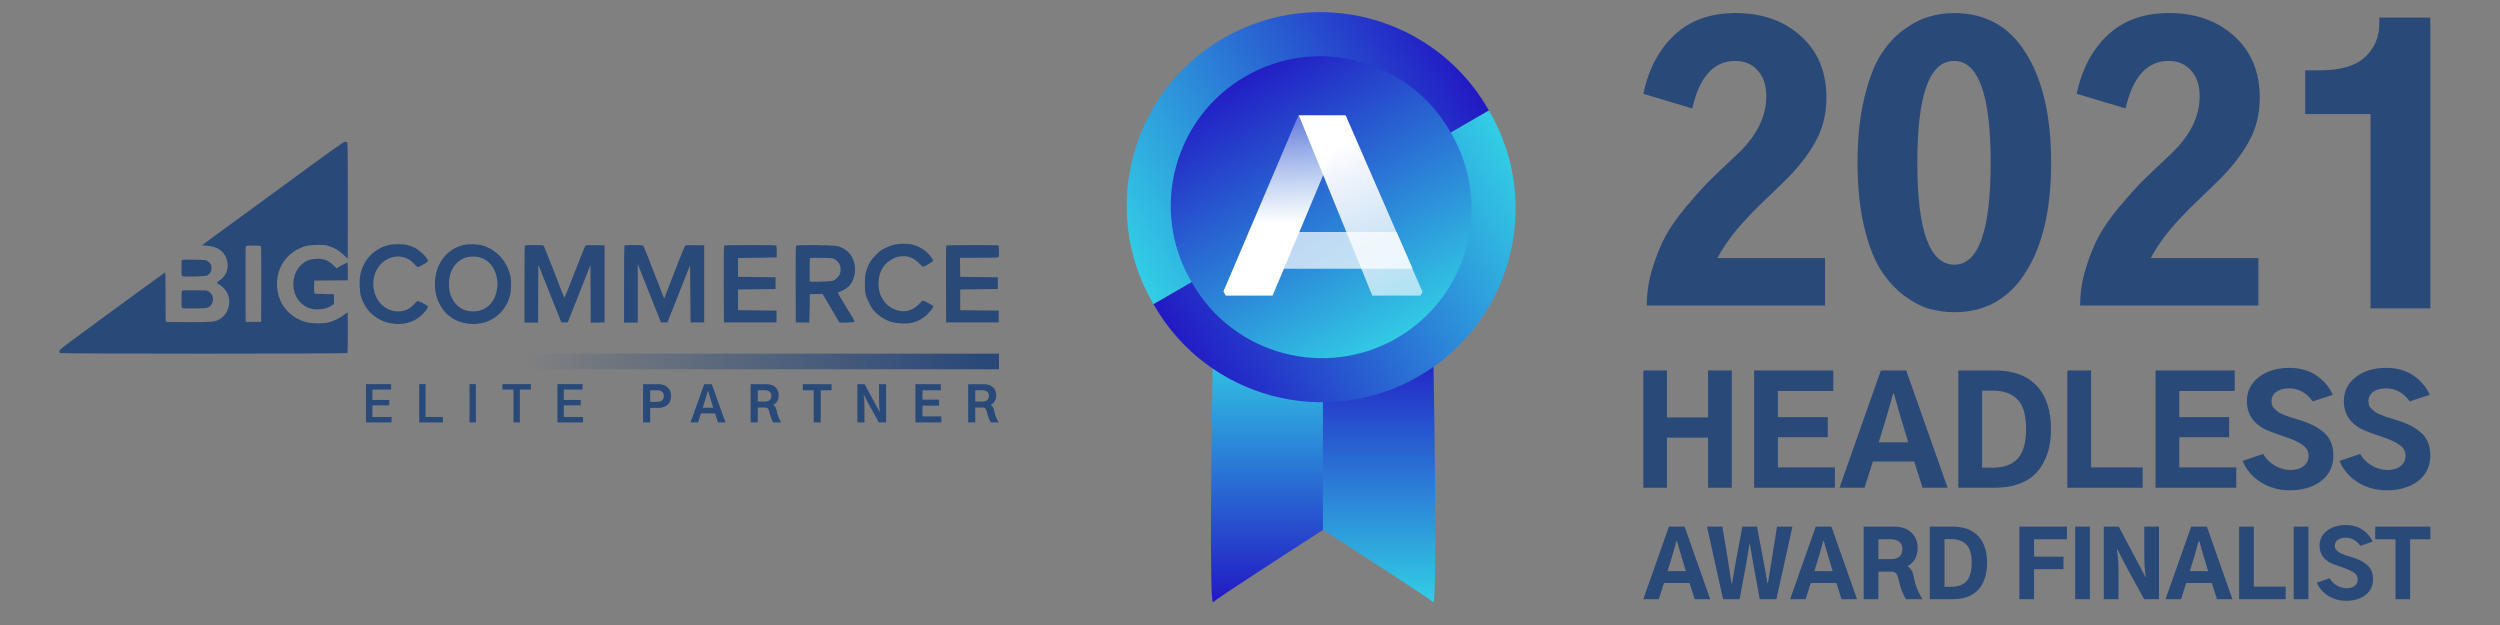 <svg width="220" height="55" viewBox="0 0 220 55" fill="none" xmlns="http://www.w3.org/2000/svg">
<rect x="0" y="0" width="220" height="55" fill="#808080" stroke="none"/>
<path d="M23.99 17.032L17.763 21.588L18.119 21.617C18.814 21.679 19.165 21.807 19.525 22.13C20.029 22.585 20.186 23.445 19.876 24.065C19.756 24.305 19.446 24.64 19.276 24.71C19.057 24.801 19.078 24.95 19.326 25.061C19.545 25.16 19.88 25.528 20.008 25.801C20.397 26.649 20.075 27.686 19.285 28.112C18.884 28.331 18.727 28.348 16.589 28.348C14.828 28.348 14.613 28.34 14.592 28.282C14.58 28.245 14.568 27.261 14.568 26.087C14.568 24.706 14.555 23.966 14.526 23.974C14.505 23.978 12.401 25.512 9.854 27.372C5.414 30.622 5.224 30.767 5.224 30.891C5.224 30.961 5.245 31.039 5.273 31.068C5.344 31.139 30.489 31.139 30.559 31.068C30.596 31.031 30.609 30.572 30.609 29.249C30.609 28.278 30.601 27.48 30.592 27.48C30.58 27.48 30.435 27.583 30.27 27.711C29.898 27.992 29.41 28.236 28.972 28.356C28.488 28.488 27.471 28.488 26.971 28.356C25.722 28.021 24.796 27.112 24.494 25.925C24.064 24.238 24.804 22.593 26.313 21.878C26.859 21.621 27.194 21.555 27.942 21.551C28.525 21.547 28.641 21.559 28.914 21.642C29.447 21.812 29.848 22.047 30.237 22.424C30.431 22.614 30.592 22.767 30.601 22.767C30.605 22.767 30.609 20.484 30.609 17.698C30.609 14.287 30.596 12.604 30.567 12.551C30.534 12.493 30.481 12.472 30.369 12.472C30.233 12.476 29.579 12.939 23.99 17.032ZM22.956 21.667C22.989 21.708 22.997 22.618 22.993 25.024L22.981 28.327H22.299H21.617L21.604 25.024C21.6 22.618 21.608 21.708 21.641 21.667C21.679 21.621 21.836 21.609 22.299 21.609C22.762 21.609 22.919 21.621 22.956 21.667Z" fill="#294979"/>
<path d="M78.712 21.527C78.468 21.576 78.191 21.68 77.906 21.82C77.525 22.01 77.426 22.085 77.079 22.432C76.628 22.887 76.413 23.251 76.227 23.863C76.124 24.201 76.116 24.297 76.111 24.937C76.107 25.496 76.124 25.702 76.182 25.93C76.289 26.339 76.624 27 76.872 27.302C77.265 27.774 77.868 28.162 78.505 28.352C78.923 28.476 79.808 28.509 80.237 28.41C80.833 28.282 81.449 27.893 81.85 27.401C82.077 27.129 82.139 27.009 82.11 26.926C82.086 26.864 81.3 26.447 81.209 26.447C81.184 26.447 81.044 26.575 80.899 26.732C80.581 27.075 80.2 27.29 79.779 27.364C79.183 27.463 78.472 27.22 78.013 26.761C77.542 26.289 77.31 25.698 77.31 24.958C77.31 24.235 77.542 23.627 77.988 23.18C78.212 22.957 78.671 22.684 78.919 22.622C79.721 22.432 80.316 22.593 80.866 23.16C81.031 23.329 81.197 23.47 81.23 23.47C81.354 23.47 82.102 23.027 82.115 22.945C82.119 22.903 82.032 22.746 81.916 22.593C81.552 22.114 81.069 21.77 80.49 21.58C80.031 21.431 79.254 21.407 78.712 21.527Z" fill="#294979"/>
<path d="M34.454 21.514C32.995 21.758 31.92 22.845 31.684 24.313C31.61 24.764 31.651 25.682 31.762 26.066C32.126 27.319 33.098 28.208 34.367 28.447C35.405 28.646 36.397 28.39 37.087 27.753C37.41 27.451 37.699 27.062 37.666 26.971C37.633 26.885 36.885 26.488 36.765 26.492C36.699 26.492 36.612 26.562 36.5 26.703C35.616 27.831 33.805 27.554 33.135 26.19C32.37 24.644 33.189 22.833 34.752 22.593C35.397 22.498 35.992 22.721 36.451 23.23C36.591 23.383 36.736 23.511 36.769 23.511C36.856 23.507 37.604 23.085 37.65 23.007C37.757 22.841 37.042 22.089 36.525 21.82C36.041 21.568 35.665 21.485 35.057 21.489C34.781 21.494 34.512 21.506 34.454 21.514Z" fill="#294979"/>
<path d="M40.759 21.568C39.394 21.915 38.477 23.015 38.299 24.52C38.133 25.925 38.696 27.269 39.746 27.968C40.705 28.608 42.131 28.691 43.169 28.166C44.017 27.74 44.62 26.98 44.881 26.012C45.001 25.561 45.009 24.619 44.897 24.197C44.554 22.916 43.698 21.994 42.495 21.609C42.069 21.473 41.218 21.452 40.759 21.568ZM42.317 22.68C43.115 22.957 43.632 23.664 43.756 24.648C43.831 25.247 43.678 25.987 43.384 26.446C42.971 27.087 42.396 27.401 41.623 27.401C40.796 27.401 40.143 26.988 39.766 26.227C39.56 25.805 39.485 25.413 39.51 24.855C39.551 23.879 39.981 23.147 40.734 22.767C41.164 22.552 41.842 22.515 42.317 22.68Z" fill="#294979"/>
<path d="M46.183 21.597C46.166 21.609 46.154 23.147 46.154 25.008V28.389H46.753H47.353L47.361 25.843L47.373 23.292L48.386 25.83L49.399 28.369H49.68H49.962L50.962 25.843L51.963 23.317L51.975 25.855L51.983 28.394L52.595 28.381L53.203 28.369V24.979V21.588L52.397 21.576C51.789 21.568 51.57 21.58 51.52 21.617C51.483 21.646 51.057 22.701 50.573 23.953C50.09 25.21 49.68 26.223 49.664 26.206C49.647 26.19 49.25 25.181 48.779 23.966C48.308 22.75 47.894 21.712 47.865 21.659C47.807 21.568 47.791 21.568 47.005 21.568C46.567 21.568 46.195 21.58 46.183 21.597Z" fill="#294979"/>
<path d="M54.948 21.597C54.931 21.609 54.919 23.147 54.919 25.008V28.389H55.518H56.118V25.814L56.122 23.242L57.143 25.805L58.164 28.369H58.449H58.735L59.731 25.851L60.727 23.333L60.748 25.851L60.769 28.369H61.368H61.968V24.979V21.588L61.162 21.576C60.554 21.568 60.335 21.58 60.289 21.617C60.24 21.659 59.438 23.689 58.516 26.103L58.449 26.281L57.565 24.007C57.081 22.754 56.659 21.696 56.626 21.65C56.572 21.572 56.519 21.568 55.77 21.568C55.332 21.568 54.96 21.58 54.948 21.597Z" fill="#294979"/>
<path d="M63.729 21.626C63.696 21.667 63.688 22.589 63.692 25.024L63.704 28.369H66.019H68.335V27.852V27.335L66.64 27.315L64.945 27.294V26.384V25.475L66.598 25.454L68.252 25.433V24.917V24.4L66.598 24.379L64.945 24.359V23.532V22.705L66.64 22.684C67.574 22.672 68.339 22.655 68.347 22.651C68.351 22.647 68.355 22.411 68.355 22.13C68.355 21.7 68.343 21.613 68.289 21.593C68.252 21.58 67.223 21.568 65.999 21.568C64.176 21.568 63.766 21.576 63.729 21.626Z" fill="#294979"/>
<path d="M70.059 21.622C70.022 21.667 70.009 22.486 70.017 25.024L70.03 28.369L70.621 28.381C70.943 28.385 71.212 28.385 71.216 28.381C71.22 28.373 71.237 27.811 71.249 27.128L71.27 25.888L71.828 25.876L72.386 25.863L73.13 27.128L73.875 28.389L74.511 28.381C75.032 28.369 75.156 28.356 75.189 28.303C75.218 28.257 75.057 27.964 74.474 27.033C74.057 26.364 73.73 25.801 73.742 25.768C73.755 25.735 73.858 25.677 73.974 25.64C74.251 25.549 74.631 25.293 74.797 25.082C75.293 24.466 75.392 23.49 75.032 22.734C74.784 22.209 74.338 21.845 73.726 21.663C73.403 21.568 70.133 21.53 70.059 21.622ZM73.424 22.796C73.9 23.048 74.094 23.569 73.912 24.102C73.833 24.329 73.536 24.623 73.292 24.706C73.122 24.768 71.539 24.822 71.349 24.776L71.249 24.751V23.742C71.249 23.192 71.262 22.725 71.278 22.709C71.295 22.692 71.746 22.684 72.283 22.692C73.188 22.705 73.267 22.709 73.424 22.796Z" fill="#294979"/>
<path d="M83.289 21.601C83.247 21.63 83.239 22.337 83.247 25.003L83.26 28.369H85.575H87.89V27.852V27.335L86.195 27.315L84.5 27.294V26.384V25.475L86.154 25.454L87.808 25.433V24.917V24.4L86.154 24.379L84.5 24.359L84.488 23.519L84.479 22.684H86.145C87.386 22.684 87.824 22.672 87.861 22.635C87.894 22.602 87.911 22.424 87.911 22.101C87.911 21.7 87.898 21.613 87.845 21.593C87.745 21.555 83.351 21.564 83.289 21.601Z" fill="#294979"/>
<path d="M27.347 22.833C26.615 23.027 26.04 23.656 25.875 24.441C25.602 25.739 26.28 26.918 27.462 27.191C27.777 27.265 28.413 27.224 28.74 27.108C28.885 27.058 29.087 26.959 29.195 26.885L29.389 26.756V26.322V25.888L28.566 25.876C28.033 25.872 27.723 25.851 27.686 25.818C27.644 25.785 27.632 25.648 27.64 25.231L27.653 24.689L29.133 24.677L30.609 24.669V23.883C30.609 23.412 30.592 23.098 30.567 23.098C30.547 23.098 30.323 23.213 30.071 23.35L29.612 23.606L29.356 23.358C28.897 22.92 28.521 22.767 27.926 22.771C27.731 22.771 27.471 22.8 27.347 22.833Z" fill="#294979"/>
<path d="M16.002 22.878C15.985 22.891 15.973 23.209 15.973 23.577C15.973 24.222 15.977 24.255 16.06 24.301C16.2 24.375 18.02 24.334 18.206 24.247C18.512 24.115 18.669 23.771 18.598 23.399C18.561 23.201 18.317 22.957 18.102 22.895C17.924 22.845 16.047 22.829 16.002 22.878Z" fill="#294979"/>
<path d="M16.027 25.582C15.985 25.619 15.973 25.834 15.973 26.351C15.973 27.034 15.977 27.067 16.06 27.112C16.118 27.141 16.461 27.153 17.147 27.141C18.119 27.129 18.152 27.124 18.35 27.025C18.867 26.761 18.884 25.967 18.379 25.669L18.185 25.558L17.131 25.545C16.32 25.533 16.064 25.545 16.027 25.582Z" fill="#294979"/>
<rect x="43.885" y="31.121" width="44.026" height="1.376" fill="url(#paint0_linear_486_22715)"/>
<path d="M56.591 37.172V33.808H57.92C58.279 33.808 58.558 33.904 58.756 34.097C58.956 34.289 59.057 34.541 59.057 34.853C59.057 35.176 58.953 35.431 58.747 35.618C58.544 35.801 58.272 35.893 57.933 35.893H57.214V37.172H56.591ZM57.214 35.363H57.845C58.026 35.363 58.167 35.319 58.267 35.233C58.367 35.144 58.417 35.017 58.417 34.853C58.417 34.689 58.368 34.563 58.271 34.477C58.173 34.388 58.032 34.343 57.845 34.343H57.214V35.363Z" fill="#294979"/>
<path d="M61.842 35.881H62.765L62.519 35.087C62.463 34.903 62.396 34.678 62.318 34.41H62.293C62.271 34.491 62.236 34.608 62.188 34.761C62.144 34.914 62.112 35.023 62.092 35.087L61.842 35.881ZM60.768 37.172L61.971 33.808H62.64L63.843 37.172H63.183L62.928 36.378H61.683L61.428 37.172H60.768Z" fill="#294979"/>
<path d="M66.678 35.334H67.322C67.5 35.334 67.638 35.29 67.736 35.204C67.833 35.118 67.882 34.991 67.882 34.824C67.882 34.676 67.832 34.559 67.731 34.473C67.634 34.386 67.496 34.343 67.318 34.343H66.678V35.334ZM66.056 37.172V33.808H67.435C67.786 33.808 68.055 33.9 68.241 34.084C68.431 34.265 68.525 34.495 68.525 34.774C68.525 35.005 68.477 35.191 68.379 35.334C68.282 35.473 68.167 35.57 68.037 35.626C68.137 35.698 68.209 35.775 68.254 35.856C68.298 35.934 68.335 36.056 68.362 36.224C68.421 36.53 68.546 36.846 68.738 37.172H68.045C67.9 36.932 67.789 36.632 67.711 36.269C67.68 36.13 67.637 36.029 67.581 35.964C67.528 35.898 67.443 35.864 67.326 35.864H66.678V37.172H66.056Z" fill="#294979"/>
<path d="M70.65 34.343V33.808H73.178V34.343H72.226V37.172H71.603V34.343H70.65Z" fill="#294979"/>
<path d="M75.45 37.172V33.808H76.089L77.037 35.563L77.401 36.24H77.422C77.377 35.914 77.355 35.588 77.355 35.262V33.808H77.977V37.172H77.338L76.394 35.463L76.022 34.757H76.005C76.05 35.066 76.072 35.392 76.072 35.735V37.172H75.45Z" fill="#294979"/>
<path d="M80.558 37.172V33.808H82.797V34.343H81.18V35.17H82.639V35.697H81.18V36.641H82.839V37.172H80.558Z" fill="#294979"/>
<path d="M85.821 35.334H86.464C86.642 35.334 86.78 35.29 86.878 35.204C86.975 35.118 87.024 34.991 87.024 34.824C87.024 34.676 86.974 34.559 86.874 34.473C86.776 34.386 86.638 34.343 86.46 34.343H85.821V35.334ZM85.198 37.172V33.808H86.577C86.928 33.808 87.197 33.9 87.383 34.084C87.573 34.265 87.668 34.495 87.668 34.774C87.668 35.005 87.619 35.191 87.521 35.334C87.424 35.473 87.31 35.57 87.179 35.626C87.279 35.698 87.352 35.775 87.396 35.856C87.441 35.934 87.477 36.056 87.505 36.224C87.563 36.53 87.689 36.846 87.881 37.172H87.187C87.042 36.932 86.931 36.632 86.853 36.269C86.822 36.13 86.779 36.029 86.723 35.964C86.67 35.898 86.585 35.864 86.468 35.864H85.821V37.172H85.198Z" fill="#294979"/>
<path d="M32.206 37.172V33.803H34.416V34.285H32.768V35.196H34.254V35.669H32.768V36.695H34.459V37.172H32.206Z" fill="#294979"/>
<path d="M36.889 37.172V33.803H37.451V36.695H38.976V37.172H36.889Z" fill="#294979"/>
<path d="M41.316 37.172V33.803H41.878V37.172H41.316Z" fill="#294979"/>
<path d="M44.215 34.285V33.803H46.719V34.285H45.748V37.172H45.186V34.285H44.215Z" fill="#294979"/>
<path d="M49.055 37.172V33.803H51.265V34.285H49.617V35.196H51.104V35.669H49.617V36.695H51.308V37.172H49.055Z" fill="#294979"/>
<path d="M144.611 8.253C145.082 6.059 146.005 4.326 147.379 3.055C148.752 1.784 150.536 1.148 152.73 1.148C155.067 1.148 156.984 1.825 158.481 3.178C159.977 4.531 160.726 6.336 160.726 8.591C160.726 10.067 160.387 11.389 159.711 12.558C159.055 13.727 158.112 14.906 156.882 16.095C156.677 16.3 156.113 16.843 155.19 17.725C154.288 18.586 153.509 19.406 152.853 20.185C152.197 20.964 151.623 21.805 151.131 22.707H160.603V26.889H144.918C144.918 25.782 145.082 24.695 145.41 23.629C145.738 22.563 146.108 21.641 146.518 20.862C146.948 20.062 147.543 19.201 148.301 18.278C149.08 17.356 149.726 16.628 150.239 16.095C150.772 15.562 151.479 14.885 152.361 14.065C152.607 13.839 152.791 13.665 152.914 13.542C154.596 11.943 155.436 10.252 155.436 8.468C155.436 7.504 155.18 6.746 154.667 6.192C154.175 5.638 153.519 5.362 152.699 5.362C150.813 5.362 149.552 6.756 148.916 9.544L144.611 8.253Z" fill="#294979"/>
<path d="M168.722 14.311C168.722 20.298 169.808 23.291 171.982 23.291C174.114 23.291 175.18 20.298 175.18 14.311C175.18 8.345 174.104 5.362 171.951 5.362C169.798 5.362 168.722 8.345 168.722 14.311ZM163.463 14.311C163.463 12.24 163.647 10.405 164.016 8.806C164.385 7.207 164.847 5.936 165.4 4.993C165.974 4.05 166.651 3.281 167.43 2.686C168.23 2.092 168.988 1.692 169.706 1.487C170.423 1.261 171.172 1.148 171.951 1.148C174.719 1.148 176.83 2.327 178.286 4.685C179.762 7.043 180.5 10.252 180.5 14.311C180.5 18.412 179.752 21.63 178.255 23.968C176.779 26.305 174.688 27.474 171.982 27.474C171.264 27.474 170.557 27.381 169.86 27.197C169.163 27.012 168.414 26.633 167.615 26.059C166.815 25.464 166.118 24.706 165.523 23.783C164.929 22.86 164.437 21.589 164.047 19.97C163.658 18.329 163.463 16.443 163.463 14.311Z" fill="#294979"/>
<path d="M182.745 8.253C183.217 6.059 184.14 4.326 185.513 3.055C186.887 1.784 188.671 1.148 190.864 1.148C193.202 1.148 195.119 1.825 196.615 3.178C198.112 4.531 198.86 6.336 198.86 8.591C198.86 10.067 198.522 11.389 197.845 12.558C197.189 13.727 196.246 14.906 195.016 16.095C194.811 16.3 194.247 16.843 193.325 17.725C192.423 18.586 191.643 19.406 190.987 20.185C190.331 20.964 189.757 21.805 189.265 22.707H198.737V26.889H183.053C183.053 25.782 183.217 24.695 183.545 23.629C183.873 22.563 184.242 21.641 184.652 20.862C185.083 20.062 185.677 19.201 186.436 18.278C187.215 17.356 187.861 16.628 188.373 16.095C188.906 15.562 189.614 14.885 190.495 14.065C190.741 13.839 190.926 13.665 191.049 13.542C192.73 11.943 193.571 10.252 193.571 8.468C193.571 7.504 193.314 6.746 192.802 6.192C192.31 5.638 191.654 5.362 190.834 5.362C188.947 5.362 187.687 6.756 187.051 9.544L182.745 8.253Z" fill="#294979"/>
<path d="M202.858 10.036V6.192H204.088C205.954 6.192 207.297 5.803 208.117 5.023C208.958 4.244 209.378 3.27 209.378 2.102V1.548H213.868V27.135H208.609V10.036H202.858Z" fill="#294979"/>
<path d="M128.537 11.094C132.396 17.778 130.106 26.325 123.422 30.184C116.738 34.043 108.19 31.753 104.331 25.069C100.472 18.385 102.762 9.837 109.447 5.978C116.131 2.119 124.678 4.409 128.537 11.094Z" fill="url(#paint1_linear_486_22715)"/>
<path d="M106.749 52.995C106.417 53.328 106.61 37.985 106.749 30.272L116.448 34.706V46.622C113.354 48.608 107.082 52.663 106.749 52.995Z" fill="url(#paint2_linear_486_22715)"/>
<path d="M126.12 52.995C126.452 53.328 126.258 37.985 126.12 30.272L116.421 34.706V46.622C119.515 48.608 125.787 52.663 126.12 52.995Z" fill="url(#paint3_linear_486_22715)"/>
<path fill-rule="evenodd" clip-rule="evenodd" d="M101.502 26.757C101.525 26.797 101.548 26.837 101.571 26.877C106.277 35.028 116.7 37.821 124.851 33.115C133.003 28.409 135.796 17.986 131.09 9.834C131.066 9.794 131.043 9.754 131.02 9.715L127.66 11.655C127.683 11.694 127.706 11.734 127.73 11.774C131.364 18.07 129.207 26.12 122.912 29.755C116.616 33.39 108.565 31.233 104.931 24.937C104.907 24.897 104.885 24.857 104.862 24.817L101.502 26.757Z" fill="url(#paint4_linear_486_22715)"/>
<path d="M131.02 9.715C130.997 9.675 130.974 9.634 130.951 9.594C126.245 1.443 115.822 -1.35 107.67 3.356C99.519 8.063 96.726 18.486 101.432 26.637C101.455 26.677 101.478 26.717 101.502 26.757L104.862 24.817C104.839 24.777 104.815 24.737 104.792 24.697C101.157 18.401 103.314 10.351 109.61 6.716C115.906 3.081 123.956 5.238 127.591 11.534C127.614 11.574 127.637 11.614 127.66 11.655L131.02 9.715Z" fill="url(#paint5_linear_486_22715)"/>
<path d="M122.896 20.418H114.289L112.871 23.65H124.315L122.896 20.418Z" fill="white" fill-opacity="0.7"/>
<path d="M107.661 25.65L114.264 10.15H118.222L118.485 10.546L111.989 26.012H107.866L107.661 25.65Z" fill="url(#paint6_linear_486_22715)"/>
<path d="M120.761 26.012L114.297 10.15H118.419L125.18 25.683L124.982 26.012H120.761Z" fill="url(#paint7_linear_486_22715)"/>
<path d="M144.611 42.921V32.6H146.69V36.733H150.307V32.6H152.399V42.921H150.307V38.51H146.69V42.921H144.611Z" fill="#294979"/>
<path d="M154.364 42.921V32.6H161.333V34.402H156.456V36.708H160.841V38.472H156.456V41.131H161.472V42.921H154.364Z" fill="#294979"/>
<path d="M165.328 38.926H167.923L167.268 36.746C167.008 35.872 166.806 35.171 166.663 34.642H166.588C166.394 35.372 166.197 36.074 165.995 36.746L165.328 38.926ZM161.875 42.921L165.517 32.6H167.747L171.389 42.921H169.184L168.453 40.615H164.811L164.08 42.921H161.875Z" fill="#294979"/>
<path d="M172.334 42.921V32.6H175.56C177.164 32.6 178.387 33.05 179.227 33.949C180.067 34.839 180.487 36.108 180.487 37.754C180.487 38.283 180.441 38.779 180.348 39.241C180.264 39.703 180.105 40.165 179.87 40.627C179.643 41.089 179.349 41.484 178.987 41.812C178.635 42.139 178.164 42.408 177.576 42.618C176.988 42.82 176.316 42.921 175.56 42.921H172.334ZM174.426 41.157H175.358C176.341 41.157 177.076 40.888 177.564 40.35C178.051 39.812 178.294 38.947 178.294 37.754C178.294 36.528 178.042 35.658 177.538 35.146C177.034 34.633 176.316 34.377 175.383 34.377H174.426V41.157Z" fill="#294979"/>
<path d="M181.924 42.921V32.6H184.015V41.131H188.552V42.921H181.924Z" fill="#294979"/>
<path d="M189.686 42.921V32.6H196.655V34.402H191.778V36.708H196.163V38.472H191.778V41.131H196.793V42.921H189.686Z" fill="#294979"/>
<path d="M197.348 40.564L199.162 39.947C199.381 40.35 199.713 40.686 200.158 40.955C200.611 41.224 201.082 41.358 201.569 41.358C202.048 41.358 202.43 41.245 202.716 41.018C203.01 40.783 203.157 40.489 203.157 40.136C203.157 39.733 202.993 39.413 202.666 39.178C202.338 38.934 201.855 38.703 201.216 38.485C200.225 38.157 199.561 37.905 199.225 37.729C198.226 37.183 197.726 36.376 197.726 35.309C197.726 34.436 198.074 33.73 198.772 33.192C199.469 32.646 200.364 32.373 201.456 32.373C202.397 32.373 203.191 32.596 203.837 33.041C204.493 33.478 204.976 34.045 205.287 34.742L203.522 35.322C202.968 34.557 202.275 34.175 201.443 34.175C200.964 34.175 200.586 34.28 200.309 34.49C200.032 34.692 199.893 34.961 199.893 35.297C199.893 35.44 199.914 35.57 199.956 35.688C199.998 35.805 200.078 35.914 200.196 36.015C200.322 36.116 200.427 36.2 200.511 36.267C200.603 36.334 200.754 36.41 200.964 36.494C201.183 36.578 201.342 36.641 201.443 36.683C201.552 36.717 201.746 36.775 202.023 36.859C202.308 36.943 202.497 37.002 202.59 37.036C202.968 37.162 203.304 37.3 203.598 37.452C203.9 37.603 204.19 37.796 204.468 38.031C204.745 38.258 204.959 38.544 205.11 38.888C205.261 39.233 205.337 39.619 205.337 40.047C205.337 41.031 204.972 41.795 204.241 42.341C203.518 42.879 202.611 43.148 201.519 43.148C200.569 43.148 199.721 42.916 198.973 42.454C198.226 41.992 197.684 41.362 197.348 40.564Z" fill="#294979"/>
<path d="M205.879 40.564L207.693 39.947C207.912 40.35 208.244 40.686 208.689 40.955C209.143 41.224 209.613 41.358 210.1 41.358C210.579 41.358 210.961 41.245 211.247 41.018C211.541 40.783 211.688 40.489 211.688 40.136C211.688 39.733 211.524 39.413 211.197 39.178C210.869 38.934 210.386 38.703 209.748 38.485C208.756 38.157 208.093 37.905 207.756 37.729C206.757 37.183 206.257 36.376 206.257 35.309C206.257 34.436 206.606 33.73 207.303 33.192C208 32.646 208.895 32.373 209.987 32.373C210.928 32.373 211.722 32.596 212.369 33.041C213.024 33.478 213.507 34.045 213.818 34.742L212.054 35.322C211.499 34.557 210.806 34.175 209.974 34.175C209.495 34.175 209.117 34.28 208.84 34.49C208.563 34.692 208.424 34.961 208.424 35.297C208.424 35.44 208.445 35.57 208.487 35.688C208.529 35.805 208.609 35.914 208.727 36.015C208.853 36.116 208.958 36.2 209.042 36.267C209.134 36.334 209.285 36.41 209.495 36.494C209.714 36.578 209.874 36.641 209.974 36.683C210.084 36.717 210.277 36.775 210.554 36.859C210.84 36.943 211.029 37.002 211.121 37.036C211.499 37.162 211.835 37.3 212.129 37.452C212.432 37.603 212.721 37.796 212.999 38.031C213.276 38.258 213.49 38.544 213.641 38.888C213.793 39.233 213.868 39.619 213.868 40.047C213.868 41.031 213.503 41.795 212.772 42.341C212.049 42.879 211.142 43.148 210.05 43.148C209.101 43.148 208.252 42.916 207.504 42.454C206.757 41.992 206.215 41.362 205.879 40.564Z" fill="#294979"/>
<path d="M146.747 50.257H148.354L147.948 48.908C147.787 48.368 147.662 47.934 147.574 47.606H147.527C147.408 48.058 147.285 48.492 147.161 48.908L146.747 50.257ZM144.611 52.729L146.864 46.343H148.244L150.498 52.729H149.133L148.681 51.302H146.428L145.975 52.729H144.611Z" fill="#294979"/>
<path d="M150.217 46.343H151.566L152.073 49.376C152.193 50.125 152.291 50.78 152.369 51.341H152.416C152.479 50.946 152.593 50.291 152.759 49.376L153.328 46.343H154.615L155.192 49.376C155.27 49.771 155.387 50.426 155.543 51.341H155.574C155.59 51.242 155.639 50.949 155.722 50.46C155.805 49.966 155.863 49.605 155.894 49.376L156.377 46.343H157.734L156.323 52.729H154.857L154.311 49.743C154.139 48.771 154.033 48.155 153.991 47.895H153.952C153.942 47.983 153.838 48.599 153.64 49.743L153.087 52.729H151.629L150.217 46.343Z" fill="#294979"/>
<path d="M159.668 50.257H161.274L160.869 48.908C160.707 48.368 160.583 47.934 160.494 47.606H160.448C160.328 48.058 160.206 48.492 160.081 48.908L159.668 50.257ZM157.531 52.729L159.785 46.343H161.165L163.418 52.729H162.054L161.602 51.302H159.348L158.896 52.729H157.531Z" fill="#294979"/>
<path d="M165.298 49.205H166.413C167.078 49.205 167.411 48.903 167.411 48.3C167.411 48.04 167.322 47.835 167.146 47.684C166.969 47.533 166.722 47.458 166.405 47.458H165.298V49.205ZM164.003 52.729V46.343H166.647C167.322 46.343 167.842 46.517 168.206 46.865C168.57 47.214 168.752 47.656 168.752 48.191C168.752 48.628 168.664 48.981 168.487 49.252C168.31 49.517 168.102 49.704 167.863 49.813C168.045 49.958 168.172 50.101 168.245 50.242C168.323 50.382 168.388 50.611 168.44 50.928C168.554 51.51 168.799 52.111 169.173 52.729H167.723C167.426 52.246 167.213 51.676 167.083 51.022C167.031 50.772 166.958 50.59 166.865 50.476C166.771 50.361 166.626 50.304 166.428 50.304H165.298V52.729H164.003Z" fill="#294979"/>
<path d="M169.82 52.729V46.343H171.816C172.809 46.343 173.566 46.621 174.085 47.177C174.605 47.728 174.865 48.513 174.865 49.532C174.865 49.86 174.837 50.166 174.779 50.452C174.727 50.738 174.629 51.024 174.483 51.31C174.343 51.596 174.161 51.84 173.937 52.043C173.719 52.246 173.428 52.412 173.064 52.542C172.7 52.667 172.284 52.729 171.816 52.729H169.82ZM171.115 51.638H171.692C172.3 51.638 172.755 51.471 173.056 51.138C173.358 50.806 173.508 50.27 173.508 49.532C173.508 48.773 173.352 48.235 173.04 47.918C172.729 47.601 172.284 47.442 171.707 47.442H171.115V51.638Z" fill="#294979"/>
<path d="M177.703 52.729V46.343H181.891V47.458H178.998V48.986H181.587V50.086H178.998V52.729H177.703Z" fill="#294979"/>
<path d="M182.616 52.729V46.343H183.91V52.729H182.616Z" fill="#294979"/>
<path d="M185.134 52.729V46.343H186.452L188.129 49.509L188.791 50.772H188.823C188.739 50.2 188.698 49.579 188.698 48.908V46.343H189.992V52.729H188.682L187.014 49.68L186.327 48.331H186.288C186.382 48.971 186.429 49.594 186.429 50.203V52.729H185.134Z" fill="#294979"/>
<path d="M192.706 50.257H194.312L193.907 48.908C193.745 48.368 193.621 47.934 193.532 47.606H193.486C193.366 48.058 193.244 48.492 193.119 48.908L192.706 50.257ZM190.569 52.729L192.823 46.343H194.203L196.456 52.729H195.092L194.64 51.302H192.386L191.934 52.729H190.569Z" fill="#294979"/>
<path d="M197.041 52.729V46.343H198.336V51.622H201.143V52.729H197.041Z" fill="#294979"/>
<path d="M201.844 52.729V46.343H203.139V52.729H201.844Z" fill="#294979"/>
<path d="M203.887 51.271L205.01 50.889C205.145 51.138 205.351 51.346 205.626 51.513C205.907 51.679 206.198 51.762 206.5 51.762C206.796 51.762 207.032 51.692 207.209 51.552C207.391 51.406 207.482 51.224 207.482 51.006C207.482 50.756 207.381 50.559 207.178 50.413C206.975 50.263 206.676 50.12 206.281 49.984C205.668 49.782 205.257 49.626 205.049 49.517C204.431 49.179 204.121 48.68 204.121 48.02C204.121 47.479 204.337 47.042 204.768 46.709C205.2 46.372 205.754 46.203 206.429 46.203C207.012 46.203 207.503 46.34 207.903 46.616C208.309 46.886 208.607 47.237 208.8 47.669L207.708 48.027C207.365 47.554 206.936 47.318 206.422 47.318C206.125 47.318 205.891 47.383 205.72 47.513C205.548 47.637 205.462 47.804 205.462 48.012C205.462 48.1 205.475 48.181 205.501 48.253C205.527 48.326 205.577 48.394 205.65 48.456C205.728 48.519 205.793 48.571 205.845 48.612C205.902 48.654 205.995 48.7 206.125 48.752C206.26 48.804 206.359 48.843 206.422 48.869C206.489 48.89 206.609 48.927 206.78 48.978C206.957 49.031 207.074 49.067 207.131 49.088C207.365 49.166 207.573 49.252 207.755 49.345C207.942 49.439 208.121 49.558 208.293 49.704C208.465 49.844 208.597 50.021 208.691 50.234C208.784 50.447 208.831 50.686 208.831 50.951C208.831 51.559 208.605 52.033 208.153 52.37C207.706 52.703 207.144 52.87 206.468 52.87C205.881 52.87 205.356 52.727 204.893 52.441C204.431 52.155 204.095 51.765 203.887 51.271Z" fill="#294979"/>
<path d="M209.018 47.458V46.343H213.868V47.458H212.09V52.729H210.804V47.458H209.018Z" fill="#294979"/>
<defs>
<linearGradient id="paint0_linear_486_22715" x1="86.171" y1="31.809" x2="46.273" y2="31.809" gradientUnits="userSpaceOnUse">
<stop stop-color="#294979"/>
<stop offset="1" stop-color="#294979" stop-opacity="0"/>
</linearGradient>
<linearGradient id="paint1_linear_486_22715" x1="109.447" y1="5.978" x2="123.422" y2="30.184" gradientUnits="userSpaceOnUse">
<stop stop-color="#2219C4"/>
<stop offset="1" stop-color="#32CEE5"/>
</linearGradient>
<linearGradient id="paint2_linear_486_22715" x1="111.507" y1="30.272" x2="111.507" y2="53.001" gradientUnits="userSpaceOnUse">
<stop stop-color="#32CEE5"/>
<stop offset="1" stop-color="#2219C4"/>
</linearGradient>
<linearGradient id="paint3_linear_486_22715" x1="121.362" y1="30.272" x2="121.362" y2="53.001" gradientUnits="userSpaceOnUse">
<stop stop-color="#2219C4"/>
<stop offset="1" stop-color="#32CEE5"/>
</linearGradient>
<linearGradient id="paint4_linear_486_22715" x1="135.316" y1="17.154" x2="105.797" y2="34.197" gradientUnits="userSpaceOnUse">
<stop stop-color="#32CEE5"/>
<stop offset="1" stop-color="#2219C4"/>
</linearGradient>
<linearGradient id="paint5_linear_486_22715" x1="97.206" y1="19.317" x2="126.725" y2="2.275" gradientUnits="userSpaceOnUse">
<stop stop-color="#32CEE5"/>
<stop offset="1" stop-color="#2219C4"/>
</linearGradient>
<linearGradient id="paint6_linear_486_22715" x1="113.073" y1="10.15" x2="113.073" y2="26.012" gradientUnits="userSpaceOnUse">
<stop stop-color="white" stop-opacity="0.3"/>
<stop offset="0.604" stop-color="white"/>
</linearGradient>
<linearGradient id="paint7_linear_486_22715" x1="116.466" y1="10.678" x2="123.886" y2="28.288" gradientUnits="userSpaceOnUse">
<stop offset="0.132" stop-color="white"/>
<stop offset="1" stop-color="white" stop-opacity="0.56"/>
</linearGradient>
</defs>
</svg>
